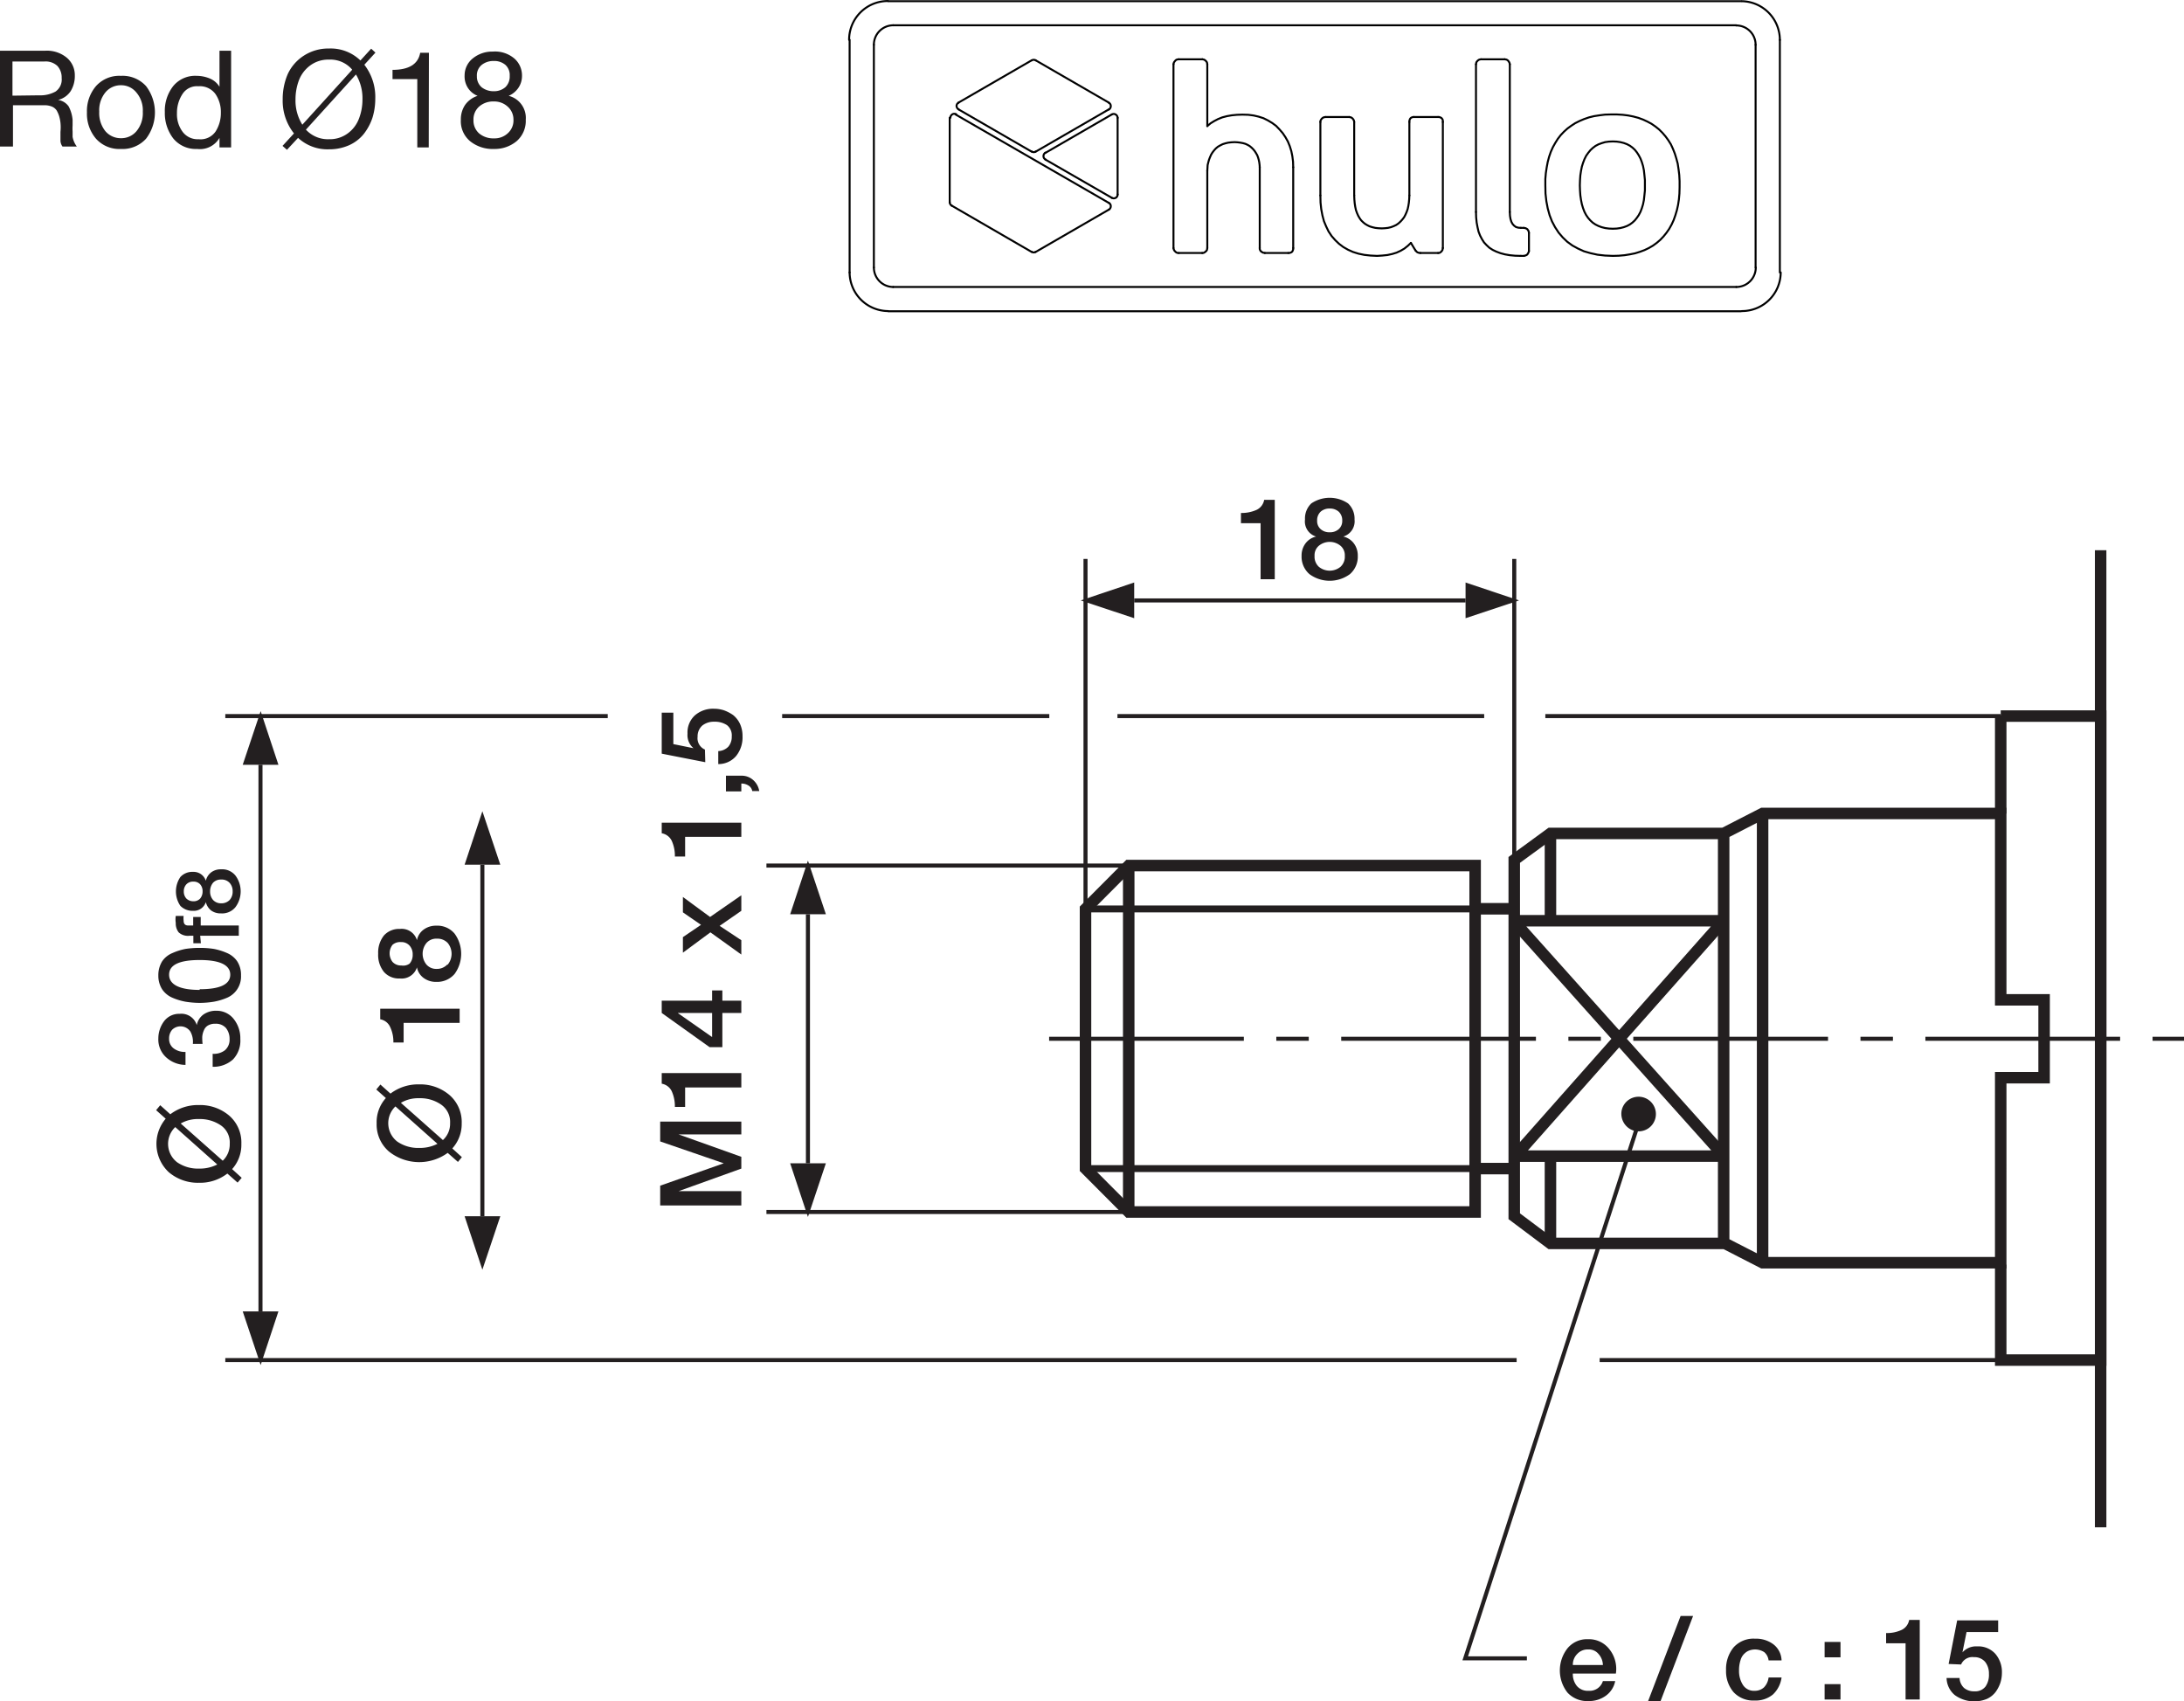 <svg id="Layer_1" data-name="Layer 1" xmlns="http://www.w3.org/2000/svg" xmlns:xlink="http://www.w3.org/1999/xlink" viewBox="0 0 127.86 99.6"><defs><clipPath id="clip-path" transform="translate(-233.02 -44.59)"><rect x="243.15" y="16.8" width="134.78" height="95.3" style="fill:none"/></clipPath></defs><line x1="28.24" y1="50.62" x2="28.24" y2="71.2" style="fill:none;stroke:#231f20;stroke-miterlimit:3.864;stroke-width:0.237px"/><polyline points="29.29 50.62 28.24 47.49 27.2 50.62 29.29 50.62" style="fill:#231f20"/><polyline points="27.2 71.2 28.24 74.33 29.29 71.2 27.2 71.2" style="fill:#231f20"/><path d="M327.62,142.56H325.1a1.09,1.09,0,0,0,.23.72.83.83,0,0,0,.69.29.81.81,0,0,0,.84-.57h.72a1.38,1.38,0,0,1-.55.86,1.66,1.66,0,0,1-1,.31,1.57,1.57,0,0,1-1.24-.49,2.1,2.1,0,0,1,0-2.6,1.48,1.48,0,0,1,1.2-.53,1.51,1.51,0,0,1,1.26.6A1.84,1.84,0,0,1,327.62,142.56Zm-2.52-.5h1.76a1,1,0,0,0-.26-.65.73.73,0,0,0-.6-.26.83.83,0,0,0-.64.26A.89.89,0,0,0,325.1,142.06Z" transform="translate(-233.02 -44.59)" style="fill:#231f20"/><path d="M329.5,144.19l1.91-5h.73l-1.91,5Z" transform="translate(-233.02 -44.59)" style="fill:#231f20"/><path d="M337.32,141.79h-.76a.75.75,0,0,0-.25-.48,1,1,0,0,0-.85-.11.8.8,0,0,0-.3.18.82.82,0,0,0-.24.39,1.91,1.91,0,0,0-.09.63,1.5,1.5,0,0,0,.23.83.76.76,0,0,0,.68.34.79.79,0,0,0,.55-.2,1,1,0,0,0,.27-.58h.76a1.66,1.66,0,0,1-.51,1,1.6,1.6,0,0,1-1.07.35,1.58,1.58,0,0,1-1.23-.49,1.88,1.88,0,0,1-.44-1.28,2,2,0,0,1,.44-1.34,1.56,1.56,0,0,1,1.26-.51,1.69,1.69,0,0,1,1.06.32A1.23,1.23,0,0,1,337.32,141.79Z" transform="translate(-233.02 -44.59)" style="fill:#231f20"/><path d="M339.84,141.61v-.9h.93v.9Zm0,2.47v-.9h.93v.9Z" transform="translate(-233.02 -44.59)" style="fill:#231f20"/><path d="M343.44,140.79v-.6a2.06,2.06,0,0,0,.9-.18.8.8,0,0,0,.45-.59h.62v4.66h-.83v-3.29Z" transform="translate(-233.02 -44.59)" style="fill:#231f20"/><path d="M347.1,142l.5-2.55H350v.68h-1.85l-.24,1.19h0a1.07,1.07,0,0,1,.86-.35,1.34,1.34,0,0,1,1.06.43,1.63,1.63,0,0,1,.39,1.12,1.9,1.9,0,0,1-.09.58,2,2,0,0,1-.28.54,1.34,1.34,0,0,1-.5.4,1.94,1.94,0,0,1-1.89-.22,1.34,1.34,0,0,1-.48-1h.76a.85.85,0,0,0,.26.58.89.89,0,0,0,.6.2.76.76,0,0,0,.66-.28,1.2,1.2,0,0,0,.2-.74,1.09,1.09,0,0,0-.22-.7.82.82,0,0,0-.66-.28.72.72,0,0,0-.75.43Z" transform="translate(-233.02 -44.59)" style="fill:#231f20"/><path d="M318.82,79.74h-19.4M296.57,97.8V77.31m25.1,17.76V77.31" transform="translate(-233.02 -44.59)" style="fill:none;stroke:#231f20;stroke-miterlimit:3.864;stroke-width:0.237px"/><polyline points="85.8 36.19 88.93 35.15 85.8 34.1 85.8 36.19" style="fill:#231f20"/><polyline points="66.4 34.1 63.27 35.15 66.4 36.19 66.4 34.1" style="fill:#231f20"/><path d="M305.67,75.22v-.6a2.14,2.14,0,0,0,.91-.18.8.8,0,0,0,.45-.59h.62V78.5h-.83V75.22Z" transform="translate(-233.02 -44.59)" style="fill:#231f20"/><path d="M312.05,78.2a2,2,0,0,1-2.37,0,1.35,1.35,0,0,1-.46-1.07,1.18,1.18,0,0,1,.23-.73,1.06,1.06,0,0,1,.62-.4v0a.92.92,0,0,1-.65-1,1.21,1.21,0,0,1,.37-.94,1.92,1.92,0,0,1,2.15,0,1.21,1.21,0,0,1,.38.94.93.93,0,0,1-.66,1v0a1.06,1.06,0,0,1,.62.4,1.18,1.18,0,0,1,.23.73A1.35,1.35,0,0,1,312.05,78.2Zm-1.82-.43a1,1,0,0,0,1.27,0,.8.8,0,0,0,.25-.64.72.72,0,0,0-.25-.59,1,1,0,0,0-1.27,0,.72.72,0,0,0-.25.59A.8.8,0,0,0,310.23,77.77Zm1.16-3.23a.77.77,0,0,0-.52-.18.77.77,0,0,0-.53.18.69.69,0,0,0-.21.53.63.63,0,0,0,.21.5.76.76,0,0,0,.53.18.75.75,0,0,0,.52-.18.63.63,0,0,0,.21-.5A.69.69,0,0,0,311.39,74.54Z" transform="translate(-233.02 -44.59)" style="fill:#231f20"/><path d="M280.32,98.11v14.58m18.78,2.85H277.89M299.1,95.26H277.89" transform="translate(-233.02 -44.59)" style="fill:none;stroke:#231f20;stroke-miterlimit:3.864;stroke-width:0.237px"/><polyline points="48.35 53.52 47.3 50.38 46.26 53.52 48.35 53.52" style="fill:#231f20"/><polyline points="46.26 68.1 47.3 71.24 48.35 68.1 46.26 68.1" style="fill:#231f20"/><path d="M276.42,115.16h-4.75V114l3.72-1.31h0l-3.72-1.28v-1.16h4.75V111h-3.67v0l3.67,1.31V113l-3.67,1.32h3.67Z" transform="translate(-233.02 -44.59)" style="fill:#231f20"/><path d="M273.13,109.39h-.6a2.14,2.14,0,0,0-.18-.91.8.8,0,0,0-.59-.45v-.62h4.66v.84h-3.29Z" transform="translate(-233.02 -44.59)" style="fill:#231f20"/><path d="M274.71,102.57h.6v.6h1.11v.72h-1.11v2h-.75l-2.8-2v-.72h2.95Zm-2,1.33,2,1.4v-1.41h-2Z" transform="translate(-233.02 -44.59)" style="fill:#231f20"/><path d="M276.42,100.47l-1.81-1.3L273,100.36v-.91l1.06-.72L273,98V97.1l1.59,1.17L276.42,97v.91l-1.27.88,1.27.84Z" transform="translate(-233.02 -44.59)" style="fill:#231f20"/><path d="M273.13,94.73h-.6a2.11,2.11,0,0,0-.18-.91.8.8,0,0,0-.59-.45v-.62h4.66v.83h-3.29Z" transform="translate(-233.02 -44.59)" style="fill:#231f20"/><path d="M276.42,90.92h-.9V90h.9a1,1,0,0,1,.69.25,1.1,1.1,0,0,1,.36.65h-.41a.47.47,0,0,0-.23-.33.74.74,0,0,0-.41-.11Z" transform="translate(-233.02 -44.59)" style="fill:#231f20"/><path d="M274.31,89.21l-2.55-.5v-2.4h.68v1.84l1.18.24,0,0a1,1,0,0,1-.35-.85,1.35,1.35,0,0,1,.43-1.07,1.61,1.61,0,0,1,1.12-.39,1.9,1.9,0,0,1,.58.09,2.31,2.31,0,0,1,.54.28,1.47,1.47,0,0,1,.4.51,1.7,1.7,0,0,1,.15.73,1.73,1.73,0,0,1-.37,1.15,1.35,1.35,0,0,1-1.05.48v-.76a.86.86,0,0,0,.59-.26.89.89,0,0,0,.2-.6.76.76,0,0,0-.28-.66,1.28,1.28,0,0,0-.75-.2,1.08,1.08,0,0,0-.69.22.84.84,0,0,0-.28.66.72.72,0,0,0,.43.75Z" transform="translate(-233.02 -44.59)" style="fill:#231f20"/><path d="M255.05,108.37l.24-.29.59.53a2.68,2.68,0,0,1,1.68-.54,2.63,2.63,0,0,1,1.77.62,2.09,2.09,0,0,1,.72,1.66,2.13,2.13,0,0,1-.55,1.47l.56.51-.23.28-.6-.53a2.84,2.84,0,0,1-3.44-.08,2.09,2.09,0,0,1-.72-1.65,2.11,2.11,0,0,1,.54-1.48Zm3.58,3.18-2.46-2.19a1.36,1.36,0,0,0,.11,2.06,2.15,2.15,0,0,0,1.28.37A2.25,2.25,0,0,0,258.63,111.55Zm-2.14-2.4,2.46,2.18a1.29,1.29,0,0,0,.42-1,1.23,1.23,0,0,0-.53-1.08,2.15,2.15,0,0,0-1.28-.37A2,2,0,0,0,256.49,109.15Z" transform="translate(-233.02 -44.59)" style="fill:#231f20"/><path d="M256.65,105.62h-.6a2,2,0,0,0-.19-.91.78.78,0,0,0-.58-.45v-.62h4.65v.83h-3.28Z" transform="translate(-233.02 -44.59)" style="fill:#231f20"/><path d="M259.63,99.24a2,2,0,0,1,0,2.37,1.35,1.35,0,0,1-1.07.46,1.21,1.21,0,0,1-.74-.23,1,1,0,0,1-.39-.62h0a.94.94,0,0,1-1,.65,1.16,1.16,0,0,1-.93-.38,1.58,1.58,0,0,1-.34-1.07,1.6,1.6,0,0,1,.34-1.07,1.19,1.19,0,0,1,.93-.38.93.93,0,0,1,1,.66h0a1,1,0,0,1,.39-.62,1.21,1.21,0,0,1,.74-.23A1.32,1.32,0,0,1,259.63,99.24ZM256,99.9a.82.82,0,0,0,0,1,.67.67,0,0,0,.52.21A.64.64,0,0,0,257,101a.76.76,0,0,0,.18-.53.75.75,0,0,0-.18-.52.64.64,0,0,0-.51-.21A.67.67,0,0,0,256,99.9Zm3.23,1.16a1,1,0,0,0,0-1.27.83.83,0,0,0-.64-.25.76.76,0,0,0-.6.25,1,1,0,0,0,0,1.27.76.76,0,0,0,.6.25A.83.83,0,0,0,259.2,101.06Z" transform="translate(-233.02 -44.59)" style="fill:#231f20"/><line x1="15.25" y1="76.77" x2="15.25" y2="44.77" style="fill:none;stroke:#231f20;stroke-miterlimit:3.864;stroke-width:0.237px"/><polyline points="14.21 76.77 15.26 79.91 16.3 76.77 14.21 76.77" style="fill:#231f20"/><polyline points="16.3 44.77 15.26 41.63 14.21 44.77 16.3 44.77" style="fill:#231f20"/><path d="M242.16,109.58l.24-.29.59.53a2.68,2.68,0,0,1,1.68-.54,2.63,2.63,0,0,1,1.77.62,2.08,2.08,0,0,1,.71,1.65,2.13,2.13,0,0,1-.54,1.48l.56.51-.24.28-.6-.53a2.61,2.61,0,0,1-1.66.54,2.63,2.63,0,0,1-1.77-.62,2.27,2.27,0,0,1-.18-3.13Zm3.58,3.18-2.46-2.19a1.36,1.36,0,0,0,.11,2.06,2.15,2.15,0,0,0,1.28.37A2.25,2.25,0,0,0,245.74,112.76Zm-2.14-2.4,2.46,2.18a1.32,1.32,0,0,0,.41-1,1.21,1.21,0,0,0-.52-1.07,2.17,2.17,0,0,0-1.28-.37A2,2,0,0,0,243.6,110.36Z" transform="translate(-233.02 -44.59)" style="fill:#231f20"/><path d="M244.88,105.7h-.57a1.22,1.22,0,0,0-.15-.73.7.7,0,0,0-1.06-.1.77.77,0,0,0-.18.53.68.68,0,0,0,.29.58,1.08,1.08,0,0,0,.67.19v.76a1.7,1.7,0,0,1-1.14-.45,1.41,1.41,0,0,1-.45-1.1,1.69,1.69,0,0,1,.33-1,1.1,1.1,0,0,1,.92-.44.94.94,0,0,1,1,.66h0a1,1,0,0,1,.39-.62,1.27,1.27,0,0,1,.77-.22,1.26,1.26,0,0,1,1,.48,1.8,1.8,0,0,1,.39,1.17,1.59,1.59,0,0,1-.43,1.2,1.7,1.7,0,0,1-1.19.43v-.76a1.06,1.06,0,0,0,.72-.21.81.81,0,0,0,.27-.66,1,1,0,0,0-.22-.65.79.79,0,0,0-.61-.24.81.81,0,0,0-.43.1.55.55,0,0,0-.24.28,1.12,1.12,0,0,0-.1.39A3,3,0,0,0,244.88,105.7Z" transform="translate(-233.02 -44.59)" style="fill:#231f20"/><path d="M242.51,102.5a1.48,1.48,0,0,1-.22-.81,1.54,1.54,0,0,1,.22-.82,1.35,1.35,0,0,1,.61-.49,3.53,3.53,0,0,1,.76-.24,5.49,5.49,0,0,1,.83-.06,5.31,5.31,0,0,1,.83.06,3.61,3.61,0,0,1,.77.24,1.38,1.38,0,0,1,.6.49,1.46,1.46,0,0,1,.22.82,1.35,1.35,0,0,1-.82,1.31,3.58,3.58,0,0,1-.77.23,5.25,5.25,0,0,1-.83.07,5.46,5.46,0,0,1-.83-.07,3.5,3.5,0,0,1-.76-.23A1.37,1.37,0,0,1,242.51,102.5Zm2.2,0c1.2,0,1.79-.29,1.79-.85s-.59-.86-1.79-.86-1.79.29-1.79.86S243.52,102.54,244.71,102.54Z" transform="translate(-233.02 -44.59)" style="fill:#231f20"/><path d="M244.78,99.81h-.44v-.44h-.23a.8.8,0,0,1-.63-.2.84.84,0,0,1-.17-.55,1.35,1.35,0,0,1,0-.41h.46a1.12,1.12,0,0,0,0,.27c0,.2.09.29.28.29h.28v-.5h.44v.5H247v.6h-2.26Z" transform="translate(-233.02 -44.59)" style="fill:#231f20"/><path d="M246.8,95.84a1.55,1.55,0,0,1,0,1.86,1,1,0,0,1-.84.36.93.93,0,0,1-.58-.17.9.9,0,0,1-.31-.49h0a.74.74,0,0,1-.75.51,1,1,0,0,1-.74-.29,1.5,1.5,0,0,1,0-1.69.94.94,0,0,1,.74-.3.75.75,0,0,1,.75.52h0a.87.87,0,0,1,.31-.49.93.93,0,0,1,.58-.18A1,1,0,0,1,246.8,95.84Zm-2.87.52a.59.59,0,0,0-.15.41.6.6,0,0,0,.15.42.57.57,0,0,0,.41.16.51.51,0,0,0,.4-.16.64.64,0,0,0,.14-.42.6.6,0,0,0-.14-.41.51.51,0,0,0-.4-.16A.53.53,0,0,0,243.93,96.36Zm2.53.92a.72.72,0,0,0,.18-.51.71.71,0,0,0-.18-.5.63.63,0,0,0-.5-.19.61.61,0,0,0-.47.19.78.78,0,0,0-.17.5.74.74,0,0,0,.17.5.62.62,0,0,0,.47.2A.67.67,0,0,0,246.46,97.28Z" transform="translate(-233.02 -44.59)" style="fill:#231f20"/><path d="M333.93,117.34l2.28,1.17h13.94V107.68h2.54v-4.56h-2.54V92.21H336.21l-2.28,1.17m-12.26,22.41V94.93l2.12-1.55h10.14v24H323.79ZM299.1,95.26h20.28v20.28H299.1L296.57,113V97.8Z" transform="translate(-233.02 -44.59)" style="fill:none;stroke:#231f20;stroke-miterlimit:3.864;stroke-width:0.673px"/><polyline points="96 65.51 85.78 97.08 89.39 97.08" style="fill:none;stroke:#231f20;stroke-miterlimit:3.864;stroke-width:0.237px"/><polyline points="117.13 74.03 117.13 79.62 122.98 79.62 122.98 41.92 117.13 41.92" style="fill:none;stroke:#231f20;stroke-miterlimit:3.864;stroke-width:0.673px"/><path d="M328.19,109.63a.78.78,0,1,1,.6.94A.8.8,0,0,1,328.19,109.63Z" transform="translate(-233.02 -44.59)" style="fill:#231f20"/><path d="M328.19,109.63a.78.78,0,1,1,.6.94A.8.8,0,0,1,328.19,109.63Z" transform="translate(-233.02 -44.59)" style="fill:none;stroke:#231f20;stroke-miterlimit:3.864;stroke-width:0.467px"/><path d="M321.67,97.79h-2.29m2.29.75,12.26,13.7m0-13.75-12.26,13.84m12.26-13.84H321.67m12.26,13.78H321.67m2.12,0v5.07m0-24v5.11m12.42-6.28v26.3m13.94-32v5.75M356,76.8V134" transform="translate(-233.02 -44.59)" style="fill:none;stroke:#231f20;stroke-miterlimit:3.864;stroke-width:0.673px"/><line x1="86.37" y1="53.19" x2="86.37" y2="68.4" style="fill:none;stroke:#231f20;stroke-miterlimit:3.864;stroke-width:0.237px"/><path d="M299.1,95.26v20.28M319.38,113h2.29" transform="translate(-233.02 -44.59)" style="fill:none;stroke:#231f20;stroke-miterlimit:3.864;stroke-width:0.673px"/><path d="M296.57,113h22.81M296.57,97.8h22.81" transform="translate(-233.02 -44.59)" style="fill:none;stroke:#231f20;stroke-miterlimit:3.864;stroke-width:0.404px"/><line x1="61.42" y1="60.81" x2="127.86" y2="60.81" style="fill:none;stroke:#231f20;stroke-miterlimit:3.864;stroke-width:0.237px;stroke-dasharray:11.4,1.9,1.9,1.9"/><path d="M268.6,86.51H246.21m48.24,0H278.81m43,37.7H246.21m103.94,0H326.67m-6.76-37.7H298.44m51.71,0H323.49" transform="translate(-233.02 -44.59)" style="fill:none;stroke:#231f20;stroke-miterlimit:3.864;stroke-width:0.237px"/><path d="M233,47.56h2.66a1.82,1.82,0,0,1,1.26.4A1.33,1.33,0,0,1,237.4,49a1.68,1.68,0,0,1-.24.92,1.23,1.23,0,0,1-.74.52h0a.92.92,0,0,1,.62.38,2.06,2.06,0,0,1,.23.79c0,.05,0,.16,0,.32a2.67,2.67,0,0,0,0,.36c0,.08,0,.18,0,.31a1.34,1.34,0,0,0,.1.32,1.28,1.28,0,0,0,.15.25h-.84a.63.63,0,0,1-.12-.32c0-.15,0-.33,0-.54a2.68,2.68,0,0,0,0-.54,2.39,2.39,0,0,0-.08-.39,1.73,1.73,0,0,0-.14-.32.63.63,0,0,0-.28-.23,1.15,1.15,0,0,0-.44-.08h-1.84v2.42H233Zm2.32,2.61a1.83,1.83,0,0,0,.95-.22.85.85,0,0,0,.36-.79,1,1,0,0,0-.25-.71,1,1,0,0,0-.76-.26h-1.87v2Z" transform="translate(-233.02 -44.59)" style="fill:#231f20"/><path d="M238.11,51.17a2.25,2.25,0,0,1,.53-1.54,1.83,1.83,0,0,1,1.46-.6,1.85,1.85,0,0,1,1.47.6,2.54,2.54,0,0,1,0,3.08,1.85,1.85,0,0,1-1.47.6,1.83,1.83,0,0,1-1.46-.6A2.25,2.25,0,0,1,238.11,51.17ZM239.19,50a1.65,1.65,0,0,0-.36,1.13,1.69,1.69,0,0,0,.36,1.14,1.18,1.18,0,0,0,.91.41,1.16,1.16,0,0,0,.91-.41,1.65,1.65,0,0,0,.37-1.14A1.6,1.6,0,0,0,241,50a1.14,1.14,0,0,0-.91-.42A1.16,1.16,0,0,0,239.19,50Z" transform="translate(-233.02 -44.59)" style="fill:#231f20"/><path d="M246.55,53.22h-.68v-.56h0a1.32,1.32,0,0,1-1.31.65,1.7,1.7,0,0,1-1.4-.62,2.42,2.42,0,0,1-.49-1.53,2.34,2.34,0,0,1,.49-1.53,1.66,1.66,0,0,1,1.38-.6,2,2,0,0,1,.75.15,1.21,1.21,0,0,1,.58.49h0V47.56h.68Zm-3.17-2a1.72,1.72,0,0,0,.32,1.07,1.09,1.09,0,0,0,.94.45,1.07,1.07,0,0,0,1-.45,2,2,0,0,0,.31-1.1,1.86,1.86,0,0,0-.32-1.1,1.13,1.13,0,0,0-1-.45,1,1,0,0,0-.93.46A2,2,0,0,0,243.38,51.2Z" transform="translate(-233.02 -44.59)" style="fill:#231f20"/><path d="M255,47.67l-.65.71a3.08,3.08,0,0,1,.64,2,3.75,3.75,0,0,1-.17,1.12,3.17,3.17,0,0,1-.51.94,2.32,2.32,0,0,1-.85.65,2.83,2.83,0,0,1-1.18.24,2.52,2.52,0,0,1-1.81-.67l-.65.7-.26-.23.67-.73a3.07,3.07,0,0,1-.66-2,3.69,3.69,0,0,1,.29-1.46,2.55,2.55,0,0,1,.93-1.08,2.64,2.64,0,0,1,1.49-.43,2.5,2.5,0,0,1,1.84.7l.63-.69Zm-1.36,1a1.67,1.67,0,0,0-1.36-.59,1.77,1.77,0,0,0-1.11.35,1.94,1.94,0,0,0-.65.86,3.18,3.18,0,0,0-.2,1.12,2.66,2.66,0,0,0,.4,1.48Zm-2.71,3.51a1.75,1.75,0,0,0,1.35.56,1.77,1.77,0,0,0,1.11-.35,1.89,1.89,0,0,0,.65-.87,3.08,3.08,0,0,0,.2-1.11,2.71,2.71,0,0,0-.38-1.46Z" transform="translate(-233.02 -44.59)" style="fill:#231f20"/><path d="M258.12,53.22h-.67v-4H256v-.54q1.44,0,1.62-1h.51Z" transform="translate(-233.02 -44.59)" style="fill:#231f20"/><path d="M260.22,49a1.27,1.27,0,0,1,.49-1,1.79,1.79,0,0,1,1.16-.39,1.75,1.75,0,0,1,1.28.42,1.32,1.32,0,0,1,.43,1,1.23,1.23,0,0,1-.21.7,1.32,1.32,0,0,1-.57.47,1.33,1.33,0,0,1,1,1.4,1.57,1.57,0,0,1-.53,1.25,2,2,0,0,1-1.33.46,2.09,2.09,0,0,1-1.38-.44A1.52,1.52,0,0,1,260,51.6a1.51,1.51,0,0,1,.25-.87,1.44,1.44,0,0,1,.73-.53,1.19,1.19,0,0,1-.57-.47A1.24,1.24,0,0,1,260.22,49Zm.52,2.6a1,1,0,0,0,.33.8,1.29,1.29,0,0,0,.87.29,1.13,1.13,0,0,0,.82-.31,1,1,0,0,0,.32-.79,1,1,0,0,0-.34-.76,1.16,1.16,0,0,0-.81-.3,1.24,1.24,0,0,0-.85.29A1,1,0,0,0,260.74,51.63Zm.2-2.57a.82.82,0,0,0,.28.67,1.13,1.13,0,0,0,.72.23,1,1,0,0,0,.67-.24.86.86,0,0,0,.25-.66.8.8,0,0,0-.25-.64,1,1,0,0,0-.69-.23,1.09,1.09,0,0,0-.7.23A.79.79,0,0,0,260.94,49.06Z" transform="translate(-233.02 -44.59)" style="fill:#231f20"/><g style="clip-path:url(#clip-path)"><path d="M285.31,46.07a1.14,1.14,0,0,0-1.13,1.13" transform="translate(-233.02 -44.59)" style="fill:none;stroke:#000;stroke-linecap:round;stroke-linejoin:round;stroke-width:0.115px"/></g><g style="clip-path:url(#clip-path)"><line x1="52.29" y1="1.48" x2="101.65" y2="1.48" style="fill:none;stroke:#000;stroke-linecap:round;stroke-linejoin:round;stroke-width:0.115px"/></g><g style="clip-path:url(#clip-path)"><path d="M335.8,47.21a1.13,1.13,0,0,0-1.14-1.13" transform="translate(-233.02 -44.59)" style="fill:none;stroke:#000;stroke-linecap:round;stroke-linejoin:round;stroke-width:0.115px"/></g><g style="clip-path:url(#clip-path)"><line x1="102.78" y1="2.62" x2="102.78" y2="15.66" style="fill:none;stroke:#000;stroke-linecap:round;stroke-linejoin:round;stroke-width:0.115px"/></g><g style="clip-path:url(#clip-path)"><path d="M334.67,61.39a1.14,1.14,0,0,0,1.14-1.14" transform="translate(-233.02 -44.59)" style="fill:none;stroke:#000;stroke-linecap:round;stroke-linejoin:round;stroke-width:0.115px"/></g><g style="clip-path:url(#clip-path)"><line x1="101.65" y1="16.8" x2="52.29" y2="16.8" style="fill:none;stroke:#000;stroke-linecap:round;stroke-linejoin:round;stroke-width:0.115px"/></g><g style="clip-path:url(#clip-path)"><path d="M284.18,60.25a1.14,1.14,0,0,0,1.13,1.14" transform="translate(-233.02 -44.59)" style="fill:none;stroke:#000;stroke-linecap:round;stroke-linejoin:round;stroke-width:0.115px"/></g><g style="clip-path:url(#clip-path)"><line x1="51.16" y1="15.66" x2="51.16" y2="2.62" style="fill:none;stroke:#000;stroke-linecap:round;stroke-linejoin:round;stroke-width:0.115px"/></g><g style="clip-path:url(#clip-path)"><path d="M335,62.8a2.27,2.27,0,0,0,2.27-2.26" transform="translate(-233.02 -44.59)" style="fill:none;stroke:#000;stroke-linecap:round;stroke-linejoin:round;stroke-width:0.115px"/></g><g style="clip-path:url(#clip-path)"><line x1="104.2" y1="15.95" x2="104.2" y2="2.33" style="fill:none;stroke:#000;stroke-linecap:round;stroke-linejoin:round;stroke-width:0.115px"/></g><g style="clip-path:url(#clip-path)"><path d="M337.22,46.93A2.27,2.27,0,0,0,335,44.66" transform="translate(-233.02 -44.59)" style="fill:none;stroke:#000;stroke-linecap:round;stroke-linejoin:round;stroke-width:0.115px"/></g><g style="clip-path:url(#clip-path)"><line x1="101.93" y1="0.07" x2="52.01" y2="0.07" style="fill:none;stroke:#000;stroke-linecap:round;stroke-linejoin:round;stroke-width:0.115px"/></g><g style="clip-path:url(#clip-path)"><path d="M285,44.65a2.27,2.27,0,0,0-2.27,2.27" transform="translate(-233.02 -44.59)" style="fill:none;stroke:#000;stroke-linecap:round;stroke-linejoin:round;stroke-width:0.115px"/></g><g style="clip-path:url(#clip-path)"><line x1="49.74" y1="2.33" x2="49.74" y2="15.95" style="fill:none;stroke:#000;stroke-linecap:round;stroke-linejoin:round;stroke-width:0.115px"/></g><g style="clip-path:url(#clip-path)"><path d="M282.76,60.54A2.27,2.27,0,0,0,285,62.8" transform="translate(-233.02 -44.59)" style="fill:none;stroke:#000;stroke-linecap:round;stroke-linejoin:round;stroke-width:0.115px"/></g><g style="clip-path:url(#clip-path)"><line x1="52.01" y1="18.22" x2="101.93" y2="18.22" style="fill:none;stroke:#000;stroke-linecap:round;stroke-linejoin:round;stroke-width:0.115px"/></g><g style="clip-path:url(#clip-path)"><line x1="89.04" y1="14.98" x2="89.21" y2="14.98" style="fill:none;stroke:#000;stroke-linecap:round;stroke-linejoin:round;stroke-width:0.115px"/></g><g style="clip-path:url(#clip-path)"><polyline points="86.41 12.41 86.42 12.73 86.45 13.03 86.5 13.3 86.56 13.56 86.65 13.79 86.76 14 86.88 14.19 87.03 14.35 87.19 14.5 87.39 14.63 87.6 14.73 87.84 14.82 88.1 14.89 88.39 14.94 88.7 14.97 89.04 14.98" style="fill:none;stroke:#000;stroke-linecap:round;stroke-linejoin:round;stroke-width:0.115px"/></g><g style="clip-path:url(#clip-path)"><line x1="86.41" y1="3.76" x2="86.41" y2="12.41" style="fill:none;stroke:#000;stroke-linecap:round;stroke-linejoin:round;stroke-width:0.115px"/></g><g style="clip-path:url(#clip-path)"><polyline points="86.7 3.47 86.65 3.48 86.6 3.49 86.55 3.52 86.5 3.56 86.46 3.61 86.43 3.65 86.42 3.71 86.41 3.76" style="fill:none;stroke:#000;stroke-linecap:round;stroke-linejoin:round;stroke-width:0.115px"/></g><g style="clip-path:url(#clip-path)"><line x1="88.09" y1="3.47" x2="86.71" y2="3.47" style="fill:none;stroke:#000;stroke-linecap:round;stroke-linejoin:round;stroke-width:0.115px"/></g><g style="clip-path:url(#clip-path)"><polyline points="88.39 3.76 88.38 3.71 88.36 3.65 88.33 3.61 88.3 3.56 88.25 3.52 88.2 3.49 88.15 3.48 88.09 3.47" style="fill:none;stroke:#000;stroke-linecap:round;stroke-linejoin:round;stroke-width:0.115px"/></g><g style="clip-path:url(#clip-path)"><line x1="88.39" y1="12.41" x2="88.39" y2="3.76" style="fill:none;stroke:#000;stroke-linecap:round;stroke-linejoin:round;stroke-width:0.115px"/></g><g style="clip-path:url(#clip-path)"><polyline points="89.04 13.34 88.89 13.33 88.75 13.29 88.64 13.21 88.55 13.11 88.48 12.98 88.43 12.82 88.4 12.63 88.39 12.41" style="fill:none;stroke:#000;stroke-linecap:round;stroke-linejoin:round;stroke-width:0.115px"/></g><g style="clip-path:url(#clip-path)"><line x1="89.21" y1="13.34" x2="89.04" y2="13.34" style="fill:none;stroke:#000;stroke-linecap:round;stroke-linejoin:round;stroke-width:0.115px"/></g><g style="clip-path:url(#clip-path)"><polyline points="89.51 13.63 89.5 13.57 89.48 13.51 89.45 13.47 89.42 13.42 89.32 13.36 89.21 13.34" style="fill:none;stroke:#000;stroke-linecap:round;stroke-linejoin:round;stroke-width:0.115px"/></g><g style="clip-path:url(#clip-path)"><line x1="89.51" y1="14.69" x2="89.51" y2="13.63" style="fill:none;stroke:#000;stroke-linecap:round;stroke-linejoin:round;stroke-width:0.115px"/></g><g style="clip-path:url(#clip-path)"><polyline points="89.21 14.98 89.27 14.97 89.32 14.95 89.37 14.93 89.42 14.89 89.45 14.84 89.48 14.79 89.5 14.74 89.51 14.69" style="fill:none;stroke:#000;stroke-linecap:round;stroke-linejoin:round;stroke-width:0.115px"/></g><g style="clip-path:url(#clip-path)"><polyline points="75.42 14.81 75.49 14.81 75.55 14.79 75.6 14.77 75.64 14.74 75.67 14.7 75.69 14.65 75.71 14.59 75.71 14.52" style="fill:none;stroke:#000;stroke-linecap:round;stroke-linejoin:round;stroke-width:0.115px"/></g><g style="clip-path:url(#clip-path)"><line x1="74.05" y1="14.81" x2="75.42" y2="14.81" style="fill:none;stroke:#000;stroke-linecap:round;stroke-linejoin:round;stroke-width:0.115px"/></g><g style="clip-path:url(#clip-path)"><polyline points="73.75 14.52 73.75 14.58 73.77 14.64 73.8 14.69 73.84 14.73 73.94 14.79 74.05 14.81" style="fill:none;stroke:#000;stroke-linecap:round;stroke-linejoin:round;stroke-width:0.115px"/></g><g style="clip-path:url(#clip-path)"><line x1="73.75" y1="9.79" x2="73.75" y2="14.52" style="fill:none;stroke:#000;stroke-linecap:round;stroke-linejoin:round;stroke-width:0.115px"/></g><g style="clip-path:url(#clip-path)"><polyline points="70.68 10 70.69 9.83 70.7 9.66 70.74 9.5 70.78 9.35 70.84 9.2 70.9 9.06 70.98 8.93 71.08 8.8 71.18 8.69 71.3 8.59 71.44 8.51 71.58 8.44 71.74 8.39 71.91 8.35 72.09 8.33 72.28 8.32 72.45 8.33 72.61 8.35 72.77 8.38 72.91 8.42 73.04 8.48 73.16 8.55 73.27 8.64 73.37 8.74 73.46 8.85 73.53 8.96 73.6 9.08 73.65 9.21 73.69 9.35 73.72 9.49 73.74 9.64 73.75 9.79" style="fill:none;stroke:#000;stroke-linecap:round;stroke-linejoin:round;stroke-width:0.115px"/></g><g style="clip-path:url(#clip-path)"><line x1="70.68" y1="14.52" x2="70.68" y2="10" style="fill:none;stroke:#000;stroke-linecap:round;stroke-linejoin:round;stroke-width:0.115px"/></g><g style="clip-path:url(#clip-path)"><polyline points="70.38 14.81 70.44 14.81 70.49 14.79 70.54 14.76 70.59 14.72 70.63 14.68 70.66 14.63 70.67 14.58 70.68 14.52" style="fill:none;stroke:#000;stroke-linecap:round;stroke-linejoin:round;stroke-width:0.115px"/></g><g style="clip-path:url(#clip-path)"><line x1="69.01" y1="14.81" x2="70.38" y2="14.81" style="fill:none;stroke:#000;stroke-linecap:round;stroke-linejoin:round;stroke-width:0.115px"/></g><g style="clip-path:url(#clip-path)"><polyline points="68.7 14.52 68.71 14.58 68.73 14.63 68.76 14.68 68.8 14.72 68.84 14.76 68.89 14.79 68.95 14.81 69.01 14.81" style="fill:none;stroke:#000;stroke-linecap:round;stroke-linejoin:round;stroke-width:0.115px"/></g><g style="clip-path:url(#clip-path)"><line x1="68.7" y1="3.76" x2="68.7" y2="14.52" style="fill:none;stroke:#000;stroke-linecap:round;stroke-linejoin:round;stroke-width:0.115px"/></g><g style="clip-path:url(#clip-path)"><polyline points="69 3.47 68.94 3.48 68.89 3.49 68.84 3.52 68.8 3.56 68.76 3.61 68.73 3.65 68.71 3.71 68.7 3.76" style="fill:none;stroke:#000;stroke-linecap:round;stroke-linejoin:round;stroke-width:0.115px"/></g><g style="clip-path:url(#clip-path)"><line x1="70.39" y1="3.47" x2="69" y2="3.47" style="fill:none;stroke:#000;stroke-linecap:round;stroke-linejoin:round;stroke-width:0.115px"/></g><g style="clip-path:url(#clip-path)"><polyline points="70.68 3.76 70.67 3.71 70.66 3.65 70.63 3.61 70.59 3.56 70.54 3.52 70.49 3.49 70.44 3.48 70.39 3.47" style="fill:none;stroke:#000;stroke-linecap:round;stroke-linejoin:round;stroke-width:0.115px"/></g><g style="clip-path:url(#clip-path)"><line x1="70.68" y1="7.38" x2="70.68" y2="3.76" style="fill:none;stroke:#000;stroke-linecap:round;stroke-linejoin:round;stroke-width:0.115px"/></g><g style="clip-path:url(#clip-path)"><polyline points="75.71 9.79 75.7 9.46 75.66 9.15 75.6 8.85 75.51 8.56 75.4 8.29 75.26 8.04 75.1 7.8 74.91 7.58 74.71 7.37 74.48 7.2 74.23 7.05 73.97 6.92 73.69 6.83 73.39 6.76 73.08 6.72 72.74 6.71 72.42 6.72 72.11 6.75 71.83 6.8 71.56 6.87 71.31 6.97 71.08 7.09 70.87 7.22 70.68 7.38" style="fill:none;stroke:#000;stroke-linecap:round;stroke-linejoin:round;stroke-width:0.115px"/></g><g style="clip-path:url(#clip-path)"><line x1="75.71" y1="14.52" x2="75.71" y2="9.79" style="fill:none;stroke:#000;stroke-linecap:round;stroke-linejoin:round;stroke-width:0.115px"/></g><g style="clip-path:url(#clip-path)"><line x1="60.63" y1="8.88" x2="64.92" y2="6.4" style="fill:none;stroke:#000;stroke-linecap:round;stroke-linejoin:round;stroke-width:0.115px"/></g><g style="clip-path:url(#clip-path)"><line x1="64.92" y1="6.01" x2="60.63" y2="3.53" style="fill:none;stroke:#000;stroke-linecap:round;stroke-linejoin:round;stroke-width:0.115px"/></g><g style="clip-path:url(#clip-path)"><line x1="60.4" y1="3.53" x2="56.11" y2="6.01" style="fill:none;stroke:#000;stroke-linecap:round;stroke-linejoin:round;stroke-width:0.115px"/></g><g style="clip-path:url(#clip-path)"><line x1="56.11" y1="6.4" x2="60.4" y2="8.88" style="fill:none;stroke:#000;stroke-linecap:round;stroke-linejoin:round;stroke-width:0.115px"/></g><g style="clip-path:url(#clip-path)"><line x1="61.2" y1="9.34" x2="65.09" y2="11.58" style="fill:none;stroke:#000;stroke-linecap:round;stroke-linejoin:round;stroke-width:0.115px"/></g><g style="clip-path:url(#clip-path)"><line x1="65.43" y1="11.39" x2="65.43" y2="6.89" style="fill:none;stroke:#000;stroke-linecap:round;stroke-linejoin:round;stroke-width:0.115px"/></g><g style="clip-path:url(#clip-path)"><line x1="65.09" y1="6.7" x2="61.2" y2="8.95" style="fill:none;stroke:#000;stroke-linecap:round;stroke-linejoin:round;stroke-width:0.115px"/></g><g style="clip-path:url(#clip-path)"><line x1="55.72" y1="12.04" x2="60.4" y2="14.75" style="fill:none;stroke:#000;stroke-linecap:round;stroke-linejoin:round;stroke-width:0.115px"/></g><g style="clip-path:url(#clip-path)"><line x1="60.63" y1="14.75" x2="64.92" y2="12.27" style="fill:none;stroke:#000;stroke-linecap:round;stroke-linejoin:round;stroke-width:0.115px"/></g><g style="clip-path:url(#clip-path)"><line x1="64.92" y1="11.88" x2="55.94" y2="6.7" style="fill:none;stroke:#000;stroke-linecap:round;stroke-linejoin:round;stroke-width:0.115px"/></g><g style="clip-path:url(#clip-path)"><line x1="55.6" y1="6.89" x2="55.6" y2="11.85" style="fill:none;stroke:#000;stroke-linecap:round;stroke-linejoin:round;stroke-width:0.115px"/></g><g style="clip-path:url(#clip-path)"><line x1="84.19" y1="6.85" x2="82.78" y2="6.85" style="fill:none;stroke:#000;stroke-linecap:round;stroke-linejoin:round;stroke-width:0.115px"/></g><g style="clip-path:url(#clip-path)"><polyline points="84.47 7.14 84.47 7.07 84.46 7.01 84.43 6.96 84.4 6.92 84.36 6.89 84.31 6.87 84.26 6.85 84.19 6.85" style="fill:none;stroke:#000;stroke-linecap:round;stroke-linejoin:round;stroke-width:0.115px"/></g><g style="clip-path:url(#clip-path)"><line x1="84.47" y1="14.52" x2="84.47" y2="7.14" style="fill:none;stroke:#000;stroke-linecap:round;stroke-linejoin:round;stroke-width:0.115px"/></g><g style="clip-path:url(#clip-path)"><polyline points="84.19 14.81 84.25 14.81 84.3 14.79 84.34 14.76 84.39 14.72 84.45 14.63 84.47 14.52" style="fill:none;stroke:#000;stroke-linecap:round;stroke-linejoin:round;stroke-width:0.115px"/></g><g style="clip-path:url(#clip-path)"><line x1="83.15" y1="14.81" x2="84.19" y2="14.81" style="fill:none;stroke:#000;stroke-linecap:round;stroke-linejoin:round;stroke-width:0.115px"/></g><g style="clip-path:url(#clip-path)"><polyline points="82.86 14.65 82.92 14.72 82.98 14.77 83.06 14.8 83.16 14.81" style="fill:none;stroke:#000;stroke-linecap:round;stroke-linejoin:round;stroke-width:0.115px"/></g><g style="clip-path:url(#clip-path)"><line x1="82.6" y1="14.22" x2="82.86" y2="14.65" style="fill:none;stroke:#000;stroke-linecap:round;stroke-linejoin:round;stroke-width:0.115px"/></g><g style="clip-path:url(#clip-path)"><polyline points="77.3 11.44 77.31 11.86 77.35 12.24 77.42 12.61 77.51 12.95 77.64 13.26 77.78 13.55 77.96 13.82 78.17 14.06 78.39 14.27 78.64 14.46 78.92 14.62 79.21 14.75 79.53 14.85 79.87 14.92 80.23 14.96 80.62 14.98 80.93 14.96 81.22 14.93 81.5 14.87 81.76 14.79 82 14.68 82.22 14.55 82.42 14.39 82.6 14.22" style="fill:none;stroke:#000;stroke-linecap:round;stroke-linejoin:round;stroke-width:0.115px"/></g><g style="clip-path:url(#clip-path)"><line x1="77.3" y1="7.14" x2="77.3" y2="11.44" style="fill:none;stroke:#000;stroke-linecap:round;stroke-linejoin:round;stroke-width:0.115px"/></g><g style="clip-path:url(#clip-path)"><polyline points="77.59 6.85 77.54 6.86 77.49 6.87 77.44 6.9 77.39 6.94 77.35 6.99 77.32 7.04 77.3 7.09 77.3 7.14" style="fill:none;stroke:#000;stroke-linecap:round;stroke-linejoin:round;stroke-width:0.115px"/></g><g style="clip-path:url(#clip-path)"><line x1="78.99" y1="6.85" x2="77.59" y2="6.85" style="fill:none;stroke:#000;stroke-linecap:round;stroke-linejoin:round;stroke-width:0.115px"/></g><g style="clip-path:url(#clip-path)"><polyline points="79.28 7.14 79.26 7.04 79.19 6.94 79.14 6.9 79.09 6.87 79.04 6.86 78.99 6.85" style="fill:none;stroke:#000;stroke-linecap:round;stroke-linejoin:round;stroke-width:0.115px"/></g><g style="clip-path:url(#clip-path)"><line x1="79.28" y1="11.44" x2="79.28" y2="7.14" style="fill:none;stroke:#000;stroke-linecap:round;stroke-linejoin:round;stroke-width:0.115px"/></g><g style="clip-path:url(#clip-path)"><polyline points="82.51 11.44 82.5 11.66 82.48 11.87 82.45 12.06 82.41 12.24 82.35 12.41 82.28 12.57 82.2 12.72 82.1 12.85 81.99 12.97 81.87 13.08 81.74 13.17 81.59 13.24 81.43 13.3 81.26 13.34 81.08 13.36 80.89 13.37 80.69 13.36 80.51 13.34 80.34 13.3 80.18 13.25 80.04 13.18 79.91 13.1 79.79 13 79.68 12.89 79.59 12.76 79.51 12.62 79.44 12.46 79.38 12.29 79.34 12.1 79.31 11.9 79.29 11.68 79.28 11.44" style="fill:none;stroke:#000;stroke-linecap:round;stroke-linejoin:round;stroke-width:0.115px"/></g><g style="clip-path:url(#clip-path)"><line x1="82.51" y1="7.14" x2="82.51" y2="11.44" style="fill:none;stroke:#000;stroke-linecap:round;stroke-linejoin:round;stroke-width:0.115px"/></g><g style="clip-path:url(#clip-path)"><polyline points="82.78 6.85 82.72 6.85 82.66 6.87 82.62 6.89 82.58 6.92 82.55 6.96 82.53 7.01 82.51 7.07 82.51 7.14" style="fill:none;stroke:#000;stroke-linecap:round;stroke-linejoin:round;stroke-width:0.115px"/></g><g style="clip-path:url(#clip-path)"><polyline points="94.42 8.28 94.65 8.29 94.86 8.32 95.06 8.37 95.25 8.44 95.42 8.53 95.57 8.64 95.71 8.77 95.83 8.92 95.94 9.09 96.04 9.28 96.12 9.49 96.19 9.72 96.24 9.97 96.27 10.24 96.3 10.54 96.3 10.85 96.3 11.15 96.27 11.44 96.24 11.71 96.19 11.96 96.12 12.19 96.04 12.4 95.94 12.59 95.83 12.75 95.71 12.9 95.57 13.03 95.42 13.14 95.25 13.23 95.06 13.3 94.86 13.35 94.65 13.38 94.42 13.39 94.19 13.38 93.97 13.35 93.77 13.3 93.58 13.23 93.4 13.14 93.24 13.03 93.1 12.9 92.97 12.75 92.86 12.59 92.76 12.4 92.68 12.19 92.61 11.96 92.56 11.71 92.52 11.44 92.5 11.15 92.49 10.85 92.5 10.55 92.52 10.26 92.56 10 92.61 9.75 92.68 9.53 92.76 9.32 92.86 9.12 92.98 8.95 93.11 8.79 93.25 8.66 93.41 8.54 93.58 8.45 93.77 8.38 93.97 8.32 94.19 8.29 94.42 8.28" style="fill:none;stroke:#000;stroke-linecap:round;stroke-linejoin:round;stroke-width:0.115px"/></g><g style="clip-path:url(#clip-path)"><polyline points="94.42 14.98 94.77 14.97 95.11 14.94 95.42 14.89 95.72 14.83 96.01 14.74 96.28 14.64 96.53 14.52 96.77 14.38 96.99 14.22 97.2 14.04 97.39 13.84 97.56 13.63 97.72 13.4 97.86 13.15 97.98 12.89 98.08 12.61 98.17 12.31 98.24 12 98.29 11.67 98.32 11.33 98.33 10.97 98.33 10.6 98.31 10.24 98.27 9.91 98.22 9.58 98.14 9.28 98.05 8.99 97.94 8.71 97.82 8.45 97.67 8.21 97.51 7.99 97.33 7.78 97.13 7.58 96.92 7.41 96.69 7.25 96.45 7.12 96.19 7 95.92 6.9 95.62 6.82 95.32 6.76 95 6.72 94.66 6.7 94.31 6.7 93.96 6.71 93.64 6.75 93.32 6.8 93.03 6.87 92.74 6.97 92.48 7.08 92.22 7.21 91.99 7.36 91.77 7.52 91.56 7.71 91.37 7.91 91.2 8.13 91.05 8.37 90.91 8.62 90.79 8.89 90.69 9.18 90.61 9.48 90.55 9.8 90.5 10.13 90.47 10.48 90.47 10.85 90.48 11.33 90.53 11.78 90.61 12.2 90.72 12.6 90.86 12.96 91.04 13.3 91.25 13.62 91.49 13.9 91.75 14.15 92.05 14.37 92.38 14.55 92.73 14.71 93.11 14.82 93.52 14.91 93.96 14.96 94.42 14.98" style="fill:none;stroke:#000;stroke-linecap:round;stroke-linejoin:round;stroke-width:0.115px"/></g><g style="clip-path:url(#clip-path)"><path d="M293.43,53.46a.18.18,0,0,0,.22,0" transform="translate(-233.02 -44.59)" style="fill:none;stroke:#000;stroke-linecap:round;stroke-linejoin:round;stroke-width:0.115px"/></g><g style="clip-path:url(#clip-path)"><path d="M293.65,48.12a.22.22,0,0,0-.22,0" transform="translate(-233.02 -44.59)" style="fill:none;stroke:#000;stroke-linecap:round;stroke-linejoin:round;stroke-width:0.115px"/></g><g style="clip-path:url(#clip-path)"><path d="M297.94,51a.23.23,0,0,0,.11-.2.21.21,0,0,0-.11-.19" transform="translate(-233.02 -44.59)" style="fill:none;stroke:#000;stroke-linecap:round;stroke-linejoin:round;stroke-width:0.115px"/></g><g style="clip-path:url(#clip-path)"><path d="M289.14,50.6a.22.22,0,0,0-.12.19.24.24,0,0,0,.12.2" transform="translate(-233.02 -44.59)" style="fill:none;stroke:#000;stroke-linecap:round;stroke-linejoin:round;stroke-width:0.115px"/></g><g style="clip-path:url(#clip-path)"><path d="M294.22,53.53a.23.23,0,0,0-.11.2.21.21,0,0,0,.11.19" transform="translate(-233.02 -44.59)" style="fill:none;stroke:#000;stroke-linecap:round;stroke-linejoin:round;stroke-width:0.115px"/></g><g style="clip-path:url(#clip-path)"><path d="M298.11,56.17a.24.24,0,0,0,.23,0,.22.22,0,0,0,.11-.2" transform="translate(-233.02 -44.59)" style="fill:none;stroke:#000;stroke-linecap:round;stroke-linejoin:round;stroke-width:0.115px"/></g><g style="clip-path:url(#clip-path)"><path d="M298.45,51.49a.24.24,0,0,0-.12-.2.22.22,0,0,0-.22,0" transform="translate(-233.02 -44.59)" style="fill:none;stroke:#000;stroke-linecap:round;stroke-linejoin:round;stroke-width:0.115px"/></g><g style="clip-path:url(#clip-path)"><path d="M293.43,59.33a.18.18,0,0,0,.22,0" transform="translate(-233.02 -44.59)" style="fill:none;stroke:#000;stroke-linecap:round;stroke-linejoin:round;stroke-width:0.115px"/></g><g style="clip-path:url(#clip-path)"><path d="M297.94,56.86a.23.23,0,0,0,.11-.2.21.21,0,0,0-.11-.19" transform="translate(-233.02 -44.59)" style="fill:none;stroke:#000;stroke-linecap:round;stroke-linejoin:round;stroke-width:0.115px"/></g><g style="clip-path:url(#clip-path)"><path d="M289,51.28a.22.22,0,0,0-.22,0,.24.24,0,0,0-.12.2" transform="translate(-233.02 -44.59)" style="fill:none;stroke:#000;stroke-linecap:round;stroke-linejoin:round;stroke-width:0.115px"/></g><g style="clip-path:url(#clip-path)"><path d="M288.62,56.43a.24.24,0,0,0,.12.2" transform="translate(-233.02 -44.59)" style="fill:none;stroke:#000;stroke-linecap:round;stroke-linejoin:round;stroke-width:0.115px"/></g></svg>